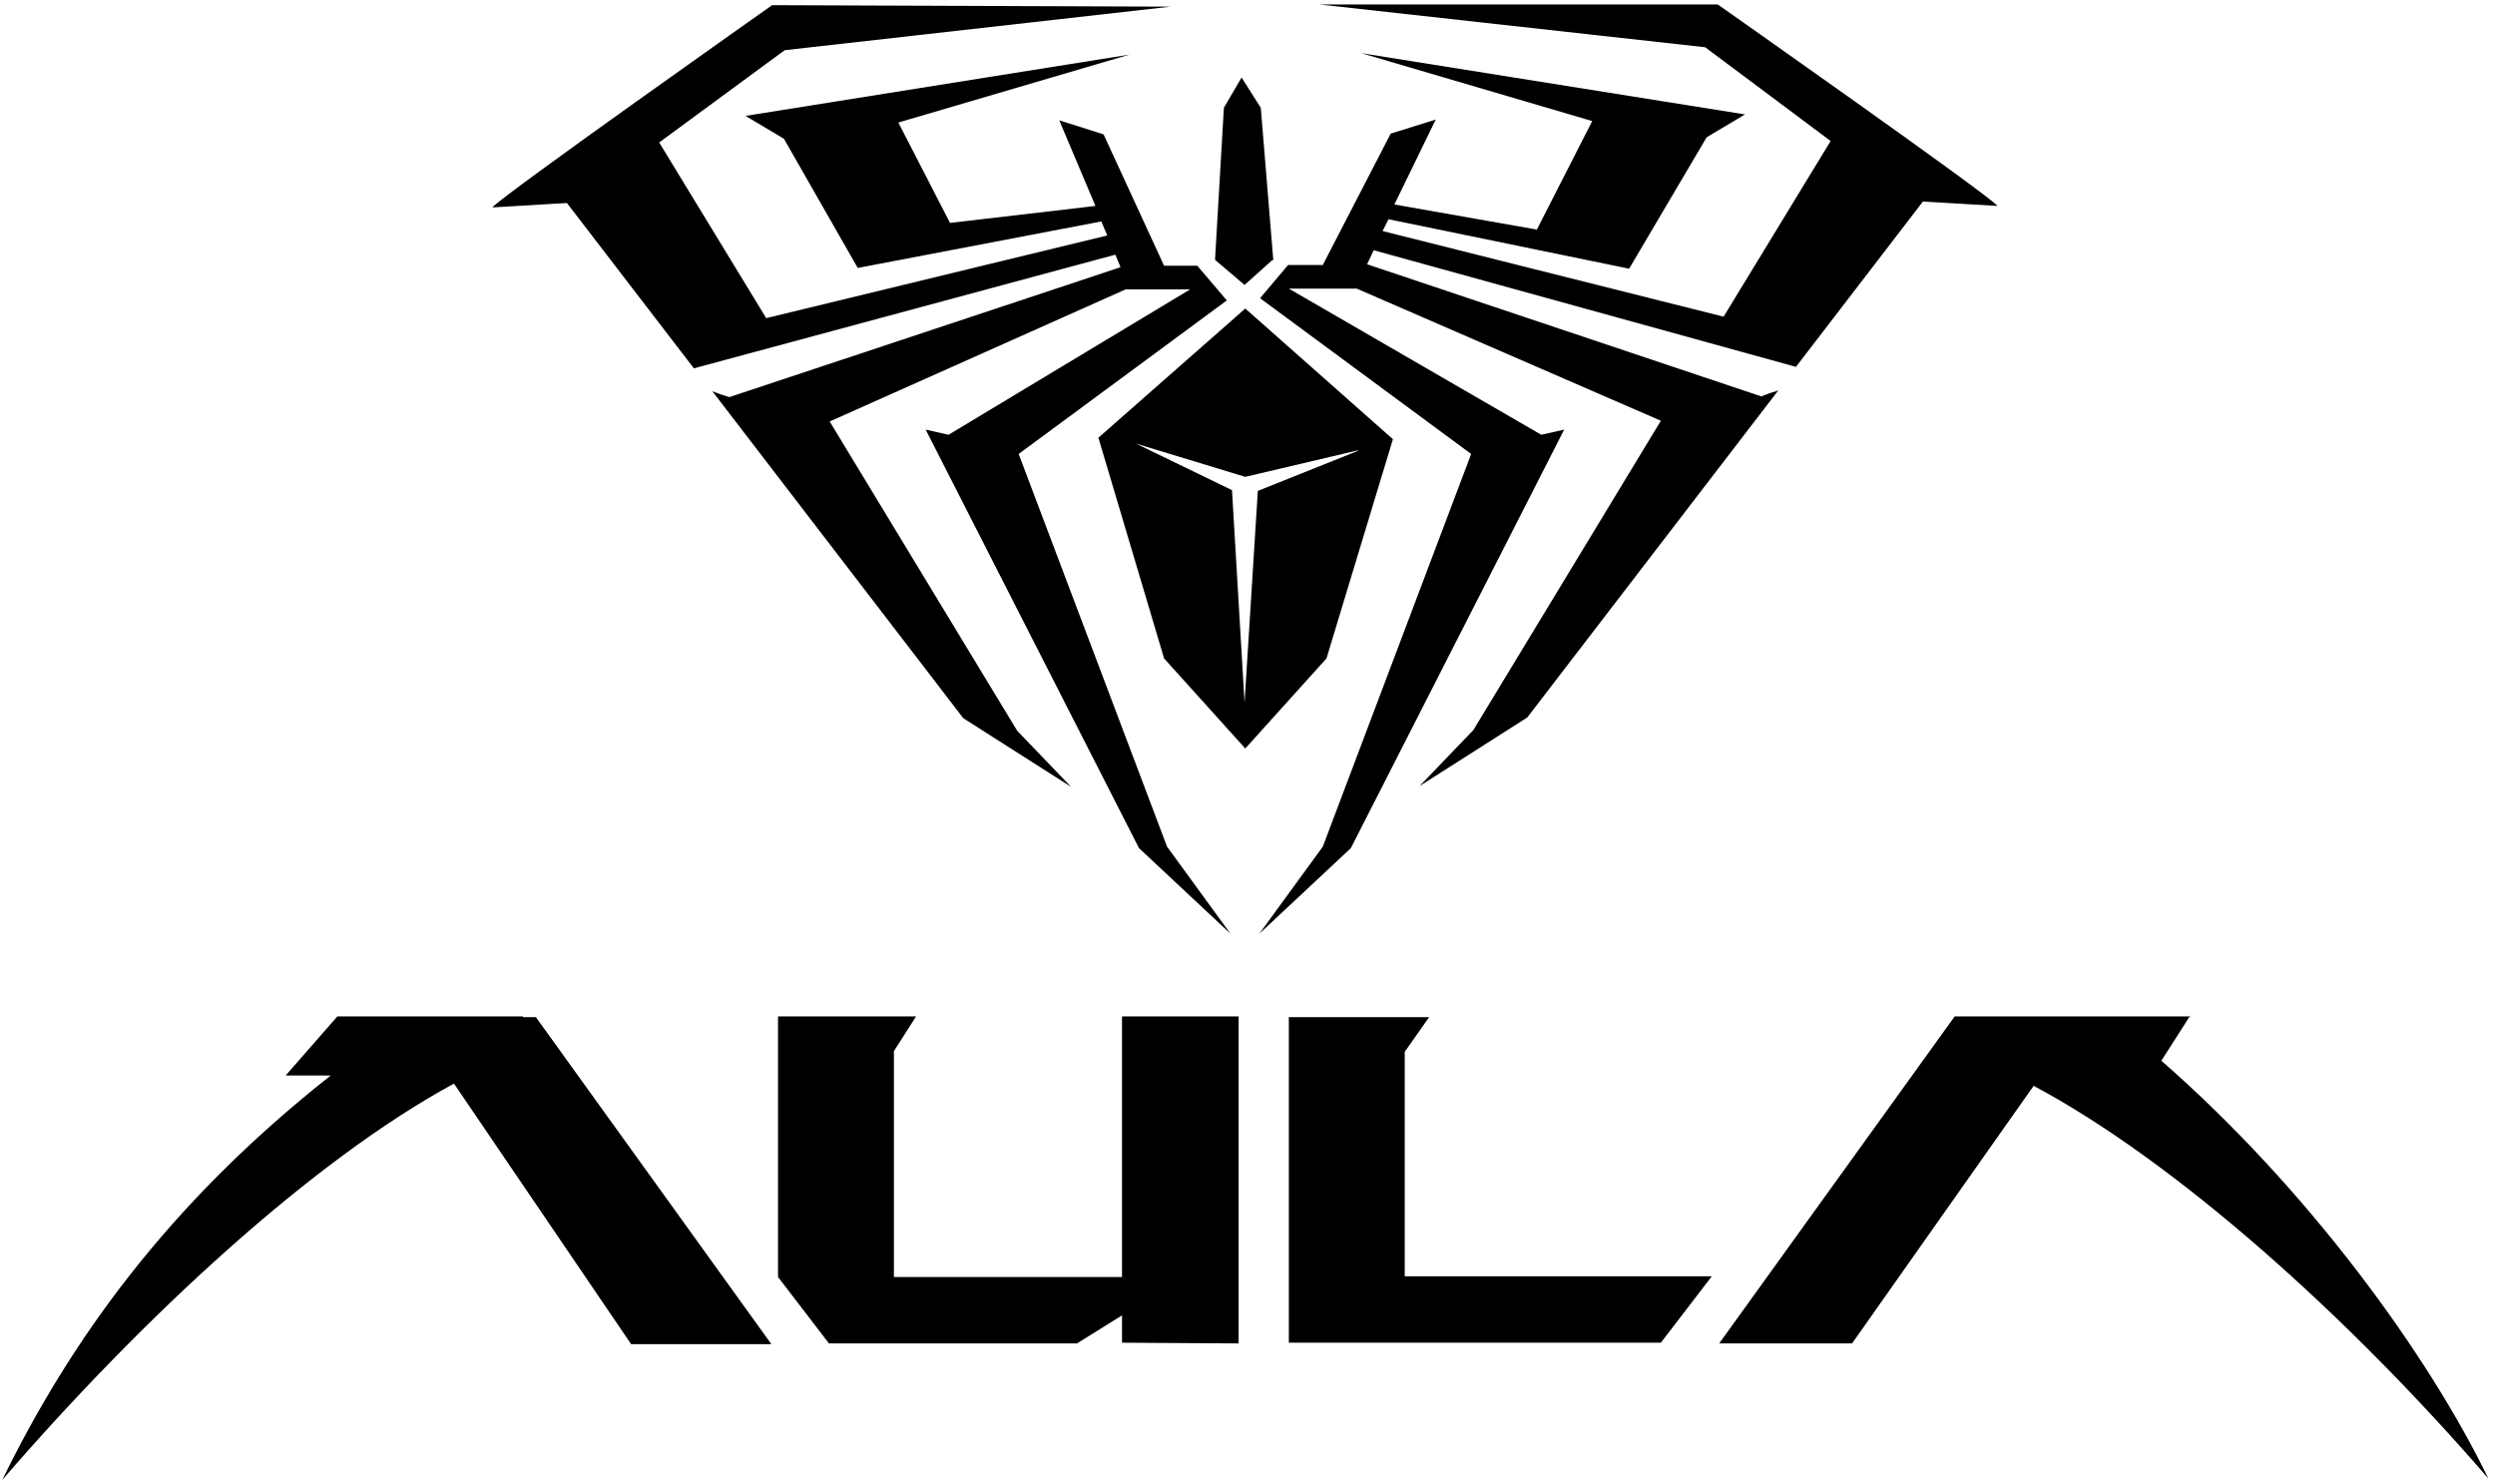 <svg width="338" height="201" viewBox="0 0 338 201" fill="none" xmlns="http://www.w3.org/2000/svg">
<path d="M70.8 137.7H45.7L38.7 145.7H44.8C22.5 163.3 9.4 181.9 0.3 200.5C19.3 178.5 42.3 157.2 61.5 146.8L85.5 182.1H104.5L72.6 137.8H70.9L70.8 137.7Z" fill="black"></path>
<path d="M296.8 137.7H264.8L232.9 182H250.9L275.5 147.1C294.8 157.4 318.2 178.4 337.1 200.3C328.9 183.4 312.6 161 292.8 143.7L296.7 137.6L296.8 137.7Z" fill="black"></path>
<path d="M190.3 172.9H231.9L225 181.9H174.6V137.8H193.6L190.3 142.5V172.9Z" fill="black"></path>
<path d="M112.3 182L105.4 173V137.7H124.1L121.1 142.4V173H152V137.7H167.8V182L152 181.9V178.2L145.9 182H112.3Z" fill="black"></path>
<path d="M184 61L168.7 64.6L153.9 60.1L166.9 66.4L168.6 95.2L170.4 66.5L183.9 61.1L184 61ZM170.7 40.4L199.3 61.5L179.2 114.7L170.6 126.5L183 114.9L211.9 58.2L208.8 58.9L174.6 39.1H183.8L225 57L199.6 98.9L192.3 106.5L206.9 97.2L240.9 52.9C239.9 53.2 239.6 53.3 238.6 53.7L185.2 35.8L186.1 33.9L243.3 49.7L260.5 27.3L270.6 27.9C269.7 26.6 232.7 0.6 232.7 0.6H178.7L231 6.4L248 19.1L233.5 42.9L187.3 31.3L188.1 29.7L220.7 36.4L231.2 18.6L236.4 15.5L184.4 7.2L215.7 16.4L208.2 31.1L188.9 27.7L194.5 16.2L188.4 18.1L179.2 35.9H174.5L170.7 40.4ZM161.4 39.1L128.5 58.9L125.4 58.2L154.3 114.9L166.7 126.5L158.1 114.7L138 61.5L166.2 40.7L162.2 36H157.7L149.5 18.2L143.5 16.3L148.4 27.9L128.7 30.2L121.7 16.6L153 7.4L101 15.7L106.2 18.8L116.2 36.3L149.2 30L150 31.9L103.8 43.1L89.3 19.3L106.3 6.8L158.6 0.9L104.6 0.7C104.6 0.7 67.6 26.8 66.7 28.1L76.8 27.5L94 49.9L151.1 34.5L151.8 36.2L98.8 53.8C97.8 53.5 97.5 53.4 96.5 53L130.5 97.3L145.1 106.6L137.8 99L112.4 57.1L152.5 39.2H161.4V39.1ZM172.5 35.3L170.8 14.6L168.2 10.5L165.8 14.6L164.6 35.2L168.6 38.6L172.4 35.2L172.5 35.3ZM188.7 59.5L179.7 89.2L168.7 101.4L157.7 89.2L148.8 59.3L168.7 41.8L188.7 59.5Z" fill="black"></path>
</svg>
